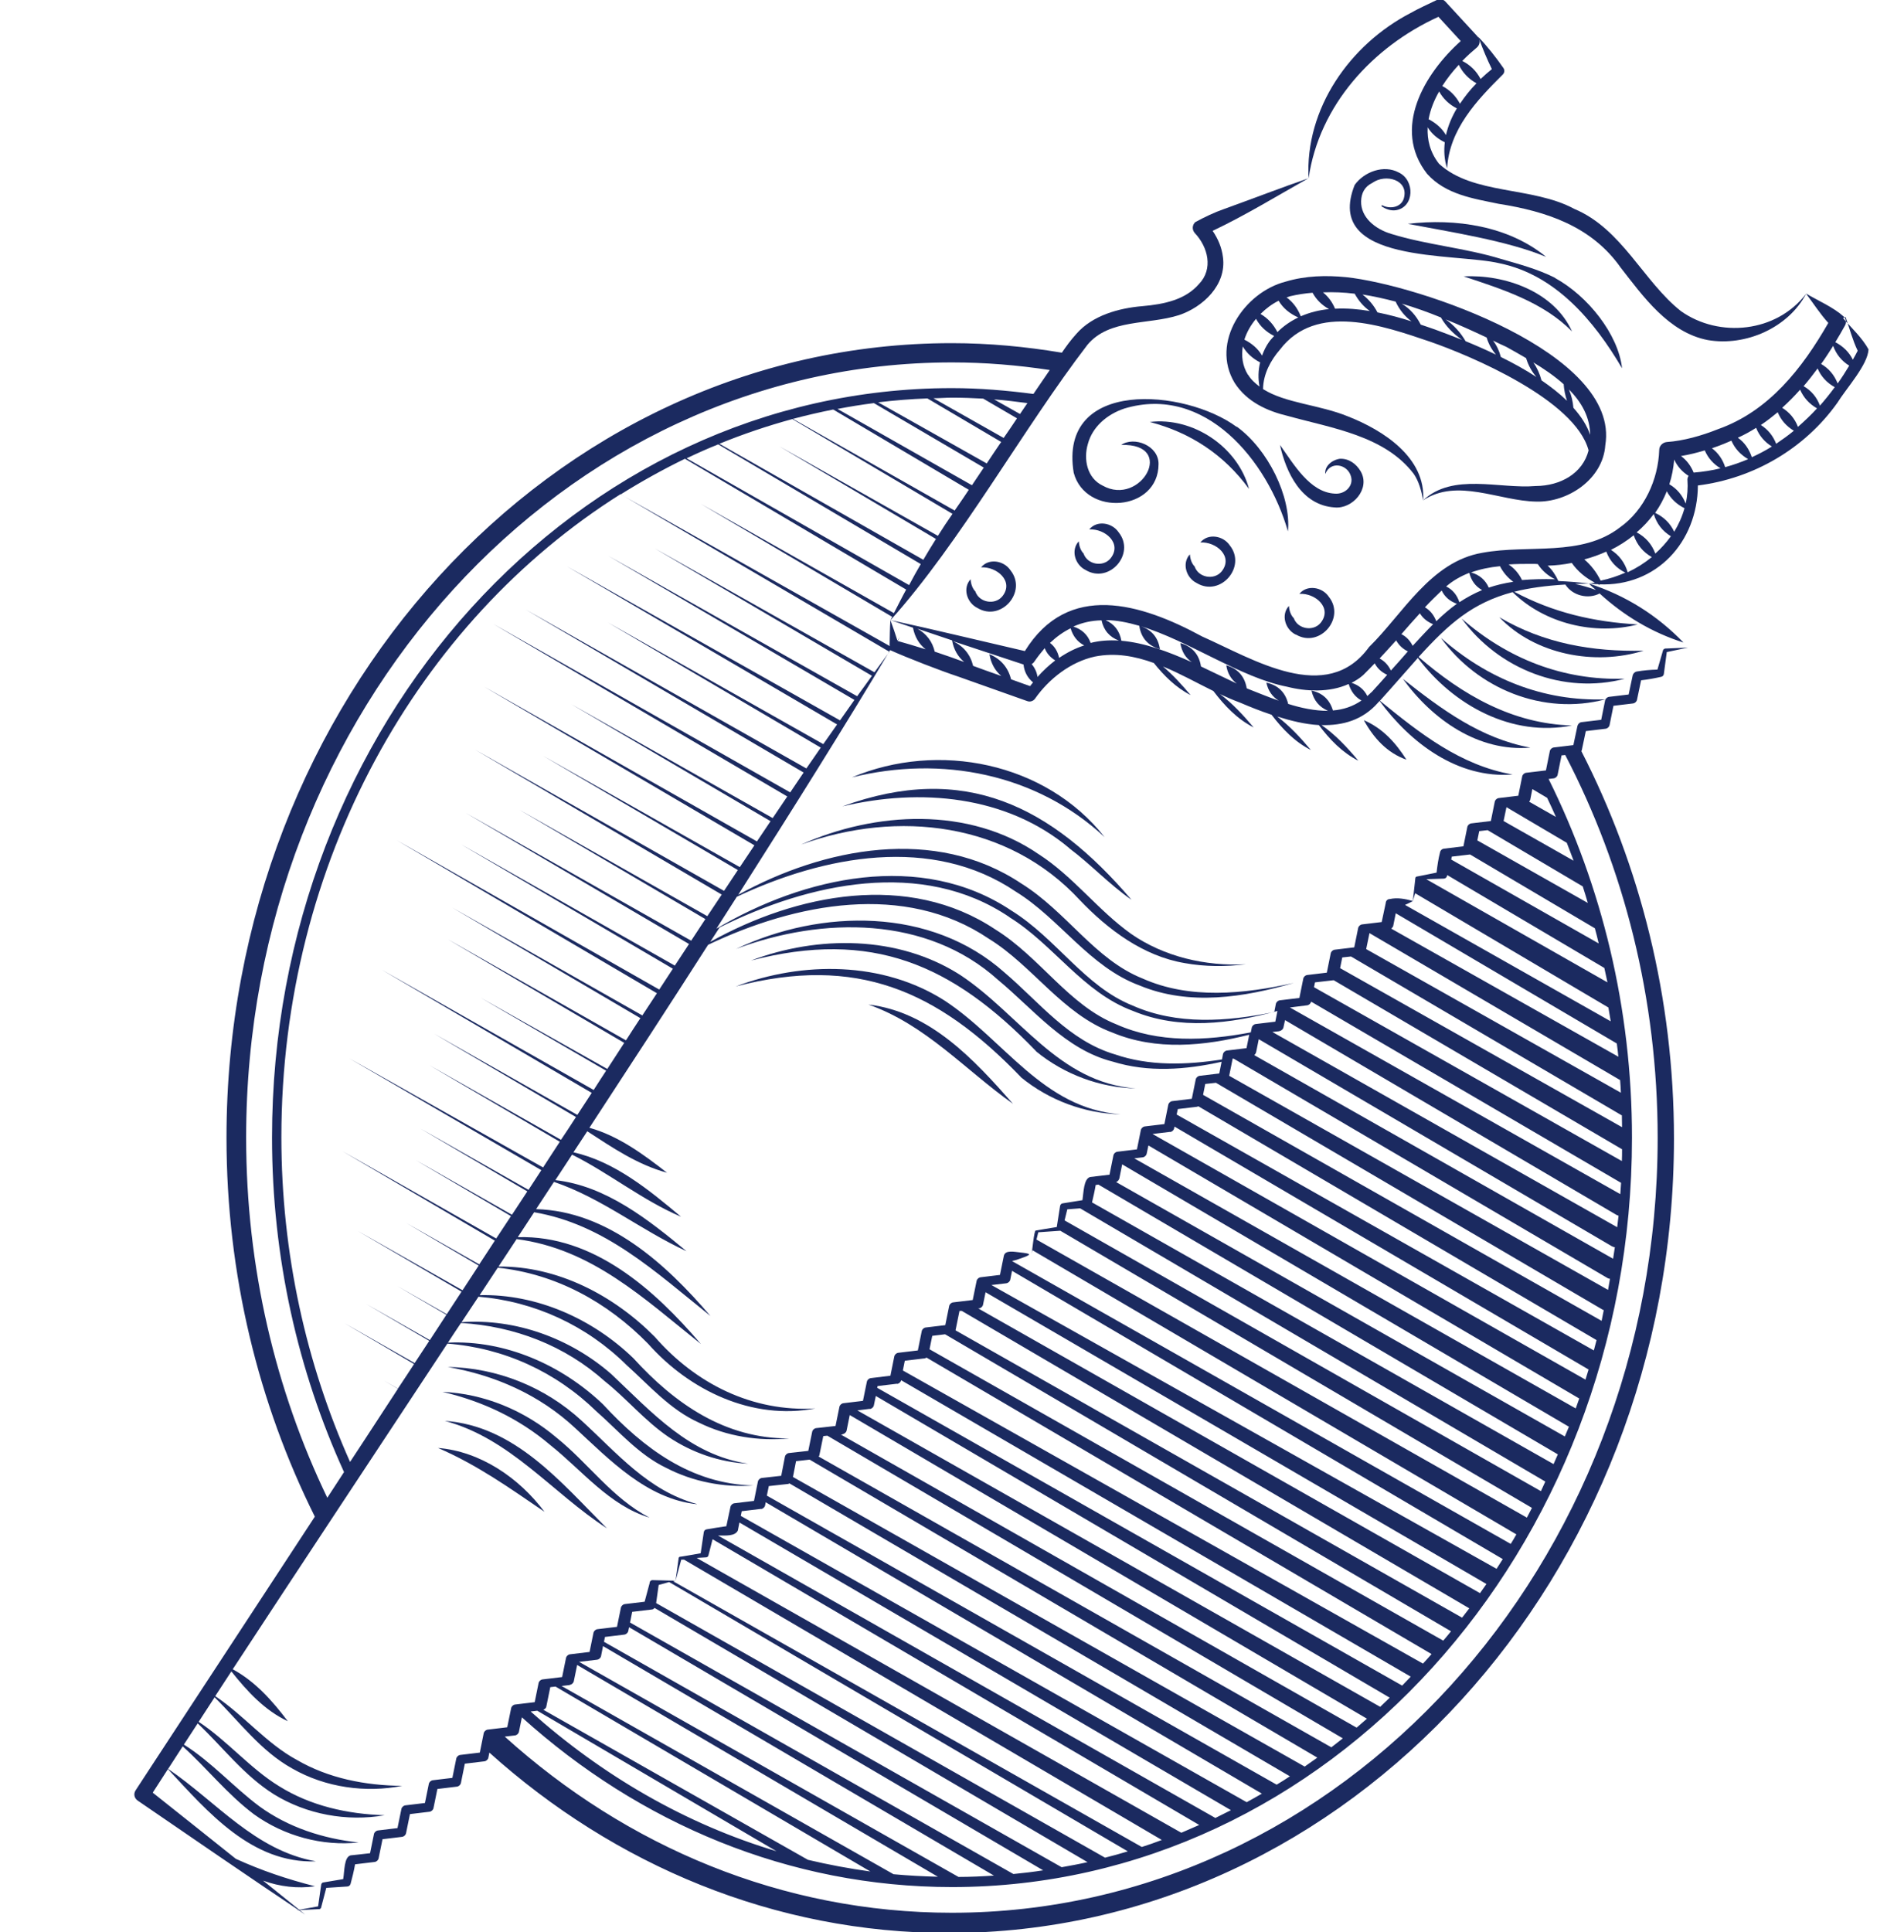 <?xml version="1.0" encoding="UTF-8"?>
<svg xmlns="http://www.w3.org/2000/svg" id="a" width="97.85" height="99.26" viewBox="0 0 97.85 99.26">
  <path d="M73.92,.86l1.15,1.25c-1.88,1.68-3.54,4.5-1.73,6.82,.96,1.07,2.38,1.27,3.67,1.54,2.48,.39,4.79,1.16,6.28,3.28,1.14,1.46,2.46,3.33,4.47,3.72,1.96,.34,4.15-.64,5.06-2.38-1.52,2-4.47,2.29-6.44,.89-1.93-1.53-3.03-4.23-5.48-5.25-2.14-1.16-5.21-.71-6.95-2.32-.46-.59-.61-1.23-.58-1.87,.21,.34,.51,.59,.88,.77-.05,.44-.03,.89,.12,1.34,.11-2,1.52-3.49,2.86-4.82,.09-.09,.11-.23,.03-.34-.39-.56-.82-1.1-1.29-1.6,.01,.04,.03,.07,.04,.11-.02-.05-.04-.09-.08-.13-.01,0-1.64-1.79-1.65-1.79-.11-.12-.29-.16-.44-.08-.45,.22-.91,.42-1.35,.67-3.12,1.62-5.43,4.91-5.24,8.5,.54-3.77,3.31-6.77,6.66-8.3Zm-.5,5.26c.09-.49,.28-.97,.54-1.42,.21,.38,.52,.67,.91,.87-.26,.43-.45,.89-.56,1.37-.21-.36-.52-.62-.9-.82Zm1.61-.79c-.21-.39-.51-.7-.91-.91,.25-.39,.54-.76,.85-1.09,.2,.41,.51,.73,.91,.95-.32,.32-.6,.68-.85,1.05Zm.99-3.32c.19,.53,.41,1.05,.65,1.54-.2,.16-.39,.33-.58,.51-.21-.41-.53-.72-.94-.93,.25-.26,.51-.49,.76-.7,.12-.11,.16-.28,.11-.42Z" style="fill:#1b2a60;"></path>
  <path d="M78.92,24.97c-1.87,.16-4.25-.7-5.79,.74,1.76-1.17,3.91,.03,5.82,.06,1.61,.05,3.43-1.14,3.55-2.9,.78-4.74-9.62-8.24-13.32-8.63-1.02-.1-2.08-.08-3.11,.23-2.11,.54-3.88,3.11-2.62,5.2,.64,1,1.72,1.46,2.73,1.7,2.27,.63,4.97,1.01,6.47,2.97,.27,.39,.4,.88,.49,1.37,.14-2.21-2.07-3.61-3.85-4.31-1.48-.61-3.23-.68-4.38-1.41,.01-.78,.4-1.49,.87-2.03,1.86-2.44,5.29-1.23,7.73-.4,2.02,.7,7.44,2.97,8.13,5.58-.3,1.18-1.44,1.82-2.71,1.83Zm2.81-2.6c-.16-.5-.47-.97-.87-1.42-.03-.33-.1-.64-.23-.94,.65,.65,1.09,1.43,1.09,2.36Zm-1.2-1.78c-.38-.37-.83-.72-1.31-1.05-.09-.34-.23-.65-.42-.92,.55,.33,1.09,.7,1.56,1.12,.02,.29,.08,.58,.17,.85Zm-2.1-2.19c.11,.36,.28,.68,.53,.97-.58-.38-1.2-.72-1.83-1.03-.08-.31-.21-.59-.4-.84,.23,.11,.45,.22,.68,.32,.32,.18,.67,.37,1.02,.58Zm-1.55-.18c-.54-.26-1.07-.49-1.56-.69-.26-.45-.6-.82-1.02-1.12,.72,.29,1.42,.61,2.1,.93,.1,.33,.26,.62,.48,.88Zm-5.15-2.71c.19,.4,.46,.74,.81,1-.56-.18-1.15-.34-1.75-.46-.19-.37-.45-.67-.77-.92,.57,.09,1.15,.22,1.72,.37Zm-4.27-.46c.2,.36,.48,.63,.84,.83-.51,.05-.99,.17-1.45,.37-.16-.4-.4-.73-.73-.97,.06-.02,.12-.04,.18-.06,.38-.09,.77-.15,1.16-.18Zm-3.33,4.2c-.28-.46-.34-.96-.26-1.45,.21,.36,.51,.62,.89,.82-.1,.41-.11,.84-.03,1.24-.23-.17-.44-.36-.59-.61Zm.73-.98c-.21-.36-.53-.63-.91-.82,.12-.38,.33-.75,.6-1.07,.21,.39,.53,.68,.93,.88-.08,.09-.17,.18-.25,.29-.16,.22-.28,.47-.37,.72Zm.79-1.2c-.2-.4-.49-.72-.87-.94,.28-.28,.59-.51,.93-.68,.23,.39,.58,.67,1.01,.86-.39,.19-.75,.43-1.08,.76Zm2.96-1.21c-.14-.34-.35-.62-.62-.84,.54-.02,1.08,0,1.63,.07,.2,.36,.45,.66,.78,.89-.6-.1-1.2-.15-1.78-.12Zm4.4,.81c-.23-.45-.55-.81-.97-1.07,.68,.2,1.35,.44,2.01,.71,.27,.47,.65,.85,1.09,1.15-.53-.21-1.01-.39-1.39-.53-.24-.08-.48-.17-.73-.25Z" style="fill:#1b2a60;"></path>
  <path d="M94.85,16.29c.2,.58,.36,1.19,.62,1.73-.08,.15-.16,.31-.25,.46-.19-.39-.5-.69-.9-.9,.17-.28,.34-.57,.5-.86,.08-.14,.06-.33-.06-.45-.56-.5-1.29-.8-1.95-1.19,.38,.5,.73,1.05,1.15,1.51-1.34,2.34-3.06,4.54-5.67,5.46-.85,.34-1.78,.6-2.63,.66-.21,.02-.39,.19-.39,.41-.05,1.51-.76,3.08-2.01,3.97-1.99,1.54-4.71,.87-7.08,1.31-2.66,.45-4.09,3.15-5.82,4.84-2.18,3.01-5.94,.63-8.58-.54-3.15-1.71-6.89-2.84-9.11,.75-2.3-.53-4.6-1.09-6.9-1.59,.38,.13,.77,.26,1.15,.39,.09,.47,.31,.84,.65,1.11-.53-.17-1.05-.32-1.44-.43,.04-.07,.08-.14,.12-.2-.04,.06-.09,.12-.13,.18-.11-.35-.23-.7-.36-1.05-.03,.43-.03,.86-.04,1.29,0,.02,.01,.04,.02,.05l-13.84-7.8c1.07-.67,2.17-1.28,3.3-1.83l11.37,6.72c-.22,.4-.42,.81-.63,1.21l-9.92-5.61,9.83,5.8c-.03,.06-.06,.12-.09,.18,3.61-4.02,6.84-9.88,10.13-14.16,1.13-1.34,3.1-1.01,4.7-1.52,1.23-.41,2.45-1.55,2.26-2.97-.06-.51-.26-.96-.53-1.36,1.67-.79,3.32-1.8,4.92-2.7-1.39,.48-2.92,1.07-4.31,1.57-.52,.18-1.02,.42-1.5,.68-.16,.14-.18,.39-.03,.56,.68,.72,.97,1.85,.21,2.63-.69,.79-1.75,1.03-2.91,1.13-1.19,.1-2.56,.47-3.39,1.43-.29,.32-.52,.64-.74,.96-1.85-.31-3.73-.49-5.66-.49-20.55,0-37.27,18.31-37.27,40.82,0,7.05,1.65,13.67,4.54,19.47-4.69,7.16-9.22,14.07-9.21,14.06-.12,.18-.07,.41,.11,.53,2.86,1.96,5.71,3.92,8.6,5.85-.72-.58-1.44-1.16-2.16-1.74,.86,.31,1.78,.42,2.67,.29-1.45-.37-2.75-.81-4.07-1.41-1.42-1.13-2.84-2.27-4.27-3.4,.25-.39,.52-.81,.78-1.21,2.06,2.21,4.31,4.86,7.61,4.74-3.14-.56-5.1-3.05-7.6-4.75,.25-.39,.5-.77,.75-1.16,1.26,1.14,2.28,2.45,3.66,3.49,1.55,1.12,3.52,1.65,5.38,1.45-1.83-.2-3.6-.77-5.09-1.85-1.32-.98-2.47-2.29-3.89-3.18,.23-.36,.47-.72,.71-1.09,1.3,1.23,2.37,2.67,3.91,3.64,1.68,1.04,3.76,1.42,5.7,1.08-1.92-.06-3.81-.48-5.44-1.5-1.48-.91-2.65-2.33-4.12-3.3,.27-.42,.55-.84,.82-1.26,1.29,1.27,2.37,2.76,3.99,3.66,1.71,.98,3.78,1.26,5.65,.89-1.92-.02-3.79-.39-5.41-1.33-1.56-.84-2.72-2.29-4.2-3.28,.28-.43,.55-.84,.83-1.27,.82,1.03,1.71,2,2.9,2.56-.79-1.05-1.67-2.04-2.83-2.67,3.42-5.22,7.19-10.91,11.03-16.73,2.9,.22,5.58,1.45,7.66,3.48,1.12,.98,2.16,2.22,3.58,2.9,1.39,.72,2.97,1.02,4.49,.91-3.2-.08-5.64-1.91-7.74-4.18-2.12-2.02-5.02-3.3-7.96-3.16,.22-.34,.44-.67,.67-1.01,2.74,.16,5.35,1.16,7.4,3,1.11,.88,2.03,2.01,3.26,2.85,1.22,.82,2.65,1.31,4.1,1.38-3.01-.45-4.93-2.62-7.04-4.61-2.1-1.83-4.91-2.86-7.69-2.66,.29-.44,.58-.87,.87-1.31,2.88,.24,5.56,1.48,7.62,3.52,1.14,1.02,2.22,2.28,3.71,2.95,1.44,.71,3.08,.96,4.64,.81-3.28,.02-5.87-1.77-8.01-4.12-2.1-2.03-4.97-3.31-7.9-3.24,.31-.47,.62-.94,.93-1.41,2.98,.31,5.64,1.77,7.73,3.91,2.13,2.4,5.35,3.94,8.59,3.32-3.24,.19-6.16-1.28-8.25-3.68-2.11-2.13-4.99-3.64-8.03-3.61,.31-.47,.62-.94,.93-1.41,3.86,.5,6.54,3.05,9.47,5.39-2.4-2.81-5.52-5.6-9.41-5.49,.28-.43,.56-.85,.84-1.28,3.64,.62,6.24,3.07,9.06,5.33-2.3-2.7-5.28-5.39-8.96-5.49,.31-.47,.61-.93,.92-1.4,2.47,.84,4.46,2.48,6.81,3.56-1.96-1.62-4.14-3.36-6.74-3.65,.29-.44,.58-.88,.86-1.31,1.92,.96,3.64,2.36,5.6,3.19-1.64-1.37-3.4-2.83-5.53-3.31,.24-.36,.47-.72,.71-1.08,1.31,.85,2.59,1.72,4.1,2.13-1.22-.95-2.49-1.89-3.99-2.31,2.08-3.18,4.13-6.32,6.1-9.4,4.49-2.14,10.1-3.24,14.43-.31,2.26,1.39,3.78,3.87,6.35,4.82,2.26,.94,4.72,.69,7.03,.11l-.14,.69-1,.12c-.1,.01-.19,.09-.21,.19l-.05,.27c-1.86,.29-3.75,.34-5.5-.26-2.38-.71-3.86-2.66-5.68-4.21-3.77-3.36-9.42-3.28-13.79-1.21,4.43-1.66,9.8-1.71,13.47,1.6,1.83,1.52,3.46,3.58,5.88,4.19,1.84,.57,3.75,.42,5.6,.01l-.12,.6-1,.12c-.1,.01-.19,.09-.21,.19l-.2,.99-1,.12c-.1,.01-.19,.09-.21,.19l-.2,.99-1,.12c-.1,.01-.19,.09-.21,.19l-.2,.99-1,.12c-.1,.01-.19,.09-.21,.19l-.2,.99c-.32,.04-1,.12-1,.12-.33,.1-.33,.79-.39,1.19l-1,.16c-.07,0-.14,.06-.15,.14l-.17,1.08c-.27,.04-1.08,.18-1.08,.18-.09-.03-.19,1.17-.22,1.22l.05-.21,24.87,14.6c-.09,.16-.19,.33-.29,.49l-25.61-14.52v-.02c.14-.03,.28-.07,.4-.12,.64-.22,.59-.25-.04-.32-.24-.02-.73-.14-.8,.18l-.2,.98-.99,.12c-.1,.01-.19,.09-.21,.19l-.2,.98-1,.12c-.1,.01-.19,.09-.21,.19l-.2,.98-1,.12c-.1,.01-.19,.09-.21,.19l-.2,.99-1,.12c-.1,.01-.19,.09-.21,.19l-.2,.99-1,.12c-.1,.01-.19,.09-.21,.19l-.2,.98-1,.12c-.1,.01-.19,.09-.21,.19l-.2,.98-.99,.11c-.1,.01-.19,.09-.21,.19l-.2,.98-.99,.11c-.1,.01-.19,.09-.21,.19l-.19,.98-.99,.11c-.1,.01-.19,.09-.21,.19l-.2,.99-1,.12c-.1,.01-.19,.09-.21,.19l-.21,.99c-.34,.05-.67,.1-1.01,.16-.08,.01-.14,.07-.15,.15l-.16,1.08c-.28,.05-1.07,.19-1.07,.18-.03,0-.05,.03-.06,.06l-.16,1.17,.29-1.08h.15s24.55,14.4,24.55,14.4c-.34,.13-.68,.25-1.03,.36l-24.08-13.65,.12-.03-1.19-.03c-.06,0-.12,.04-.14,.11v.03s-.26,.97-.26,.97l-1.01,.12c-.1,.01-.19,.09-.21,.19l-.2,.98-1,.12c-.1,.01-.19,.09-.21,.19l-.2,.98-1,.12c-.1,.01-.19,.09-.21,.19l-.2,.98-1,.12c-.1,.01-.19,.09-.21,.19l-.2,.98-1,.12c-.1,.01-.19,.09-.21,.19l-.2,.98-1,.12c-.1,.01-.19,.09-.21,.19l-.2,.99-1,.12c-.1,.01-.19,.09-.21,.19l-.2,.99-1,.12c-.1,.01-.19,.09-.21,.19l-.2,.98-1,.12c-.1,.01-.19,.09-.21,.19l-.2,.98-1,.12c-.1,.01-.19,.09-.21,.19l-.2,.98c-.32,.04-1,.11-1,.11-.34,.09-.31,.81-.38,1.22l-1.01,.17c-.06,0-.11,.05-.12,.11l-.16,1.12-1.1,.2,1.18-.06s.06-.03,.07-.06l.27-1.03,1.08-.07c.08,0,.15-.06,.17-.14,.09-.33,.17-.66,.23-1l1-.12c.1-.01,.19-.09,.21-.19l.2-.98,1-.12c.1-.01,.19-.09,.21-.19l.2-.98,1-.12c.1-.01,.19-.09,.21-.19l.2-.98,1-.12c.1-.01,.19-.09,.21-.19l.2-.99,1-.12c.1-.01,.19-.09,.21-.19l.05-.26c6.43,5.78,14.65,9.27,23.61,9.27,20.55,0,37.27-18.31,37.27-40.82,0-7.23-1.74-14.01-4.76-19.9,0-.02,.02-.03,.02-.04l.21-.99,1.01-.12c.1-.01,.19-.09,.21-.19l.2-.99,1-.12c.1-.01,.19-.09,.21-.19l.21-1c.35-.04,.69-.1,1.04-.18,.07-.02,.12-.07,.13-.15l.15-1.12,1.09-.23-1.19,.05s-.08,.04-.09,.08l-.29,1c-.36,.01-.72,.04-1.07,.1-.09,.02-.17,.09-.2,.19l-.21,.99-1,.12c-.1,.01-.19,.09-.21,.19l-.2,.99-1.01,.12c-.1,.01-.18,.09-.21,.19l-.21,.99-1,.12c-.1,.01-.19,.09-.21,.19l-.2,.99-1.01,.12c-.1,.01-.19,.09-.21,.19l-.2,.99-1,.12c-.1,.01-.19,.09-.21,.19l-.2,.99-1,.12c-.1,.01-.19,.09-.21,.19l-.2,.99-1,.12c-.1,.01-.18,.08-.2,.18-.09,.34-.14,.7-.18,1.05-.23,.05-1,.2-1,.2-.05,0-.08,.03-.09,.08l-.13,1.18,.12-.4,9.93,5.87c.04,.24,.08,.47,.12,.71l-10.57-5.98c.14-.06,.27-.13,.41-.2-.4-.11-.8-.19-1.2-.1-.1,0-.18,.07-.2,.17v.02s-.21,.99-.21,.99l-1,.12c-.1,.01-.19,.09-.21,.19l-.2,.99-1,.12c-.1,.01-.19,.09-.21,.19l-.2,.99-1,.12c-.1,.01-.19,.09-.21,.19l-.2,.99-1,.12c-.1,.01-.19,.09-.21,.19l-.08,.41c-2.44,.5-5.01,.68-7.28-.33-2.46-.98-3.9-3.43-6.23-4.88-4.64-3.1-10.68-1.73-15.16,.93,.35-.55,.7-1.09,1.05-1.64,4.48-2.11,10.03-3.18,14.34-.26,2.26,1.39,3.78,3.87,6.36,4.82,2.55,1.06,5.36,.61,7.92-.13-2.58,.57-5.35,.85-7.77-.23-2.46-.98-3.9-3.43-6.23-4.88-4.43-2.96-10.14-1.85-14.55,.58,2.84-4.46,5.5-8.7,7.81-12.57,.86,.39,2.62,1.07,3.5,1.36l3.55,1.26c.14,.05,.3,0,.39-.12,.72-1.03,1.84-1.9,3.08-2.17,1.06-.21,2.06-.02,3.03,.33,.53,.66,1.13,1.26,1.89,1.65-.43-.51-.9-1.03-1.42-1.47,.88,.36,1.73,.84,2.59,1.26,.57,.75,1.22,1.44,2.07,1.87-.52-.61-1.08-1.23-1.73-1.71,.34,.16,.69,.31,1.04,.44,.49,.21,1.04,.43,1.61,.62,.56,.73,1.19,1.39,2.02,1.81-.52-.62-1.08-1.23-1.73-1.72,.7,.22,1.43,.4,2.14,.44,.56,.74,1.2,1.41,2.03,1.83-.56-.67-1.17-1.33-1.89-1.83,1.08,.03,2.11-.25,2.9-1.15,.03-.03,.05-.06,.08-.09,1.6,2.17,4.02,4,6.84,3.78-2.69-.47-4.77-2.12-6.82-3.79,.74-.82,1.37-1.55,1.95-2.2,1.83,2.44,4.84,4.08,7.92,3.47-3.05-.08-5.63-1.57-7.88-3.52,1.55-1.71,2.77-2.78,4.83-3.33,1.64,1.62,4.22,2.23,6.43,1.66-2.27-.13-4.35-.61-6.35-1.68,.75-.19,1.61-.31,2.63-.37,.36,.57,1.17,.77,1.76,.46,1.25,1.14,2.68,2,4.31,2.52-1.36-1.41-2.99-2.43-4.86-3.03,.11,.12,.24,.22,.36,.33-.38-.14-.71-.23-1.07-.31,.24,0,.47-.02,.72-.02-.57-.07-1.09-.11-1.58-.13-.14-.31-.32-.58-.55-.79,.42-.01,.83-.06,1.24-.14,.3,.43,.7,.76,1.18,1.01-.09,.02-.19,.04-.28,.05,.15,.02,.29,.03,.44,.03,.03,.01,.06,.03,.09,.05,0-.02-.02-.03-.02-.04,2.93,.12,5.05-2.16,5.07-5.08,2.87-.36,5.5-1.9,7.17-4.25,.45-.73,1.56-1.94,1.6-2.74-.33-.6-.86-1.08-1.31-1.61Zm.19,2.49c-.19,.31-.38,.62-.6,.92-.17-.43-.45-.77-.85-1,.22-.3,.42-.62,.62-.93,.16,.44,.44,.78,.83,1.02Zm-.74,1.1c-.24,.33-.5,.65-.77,.96-.16-.43-.44-.77-.84-1,.25-.29,.49-.6,.72-.91,.18,.42,.48,.74,.88,.96Zm-3.8,1.95c.3-.2,.58-.42,.86-.65,.17,.41,.45,.72,.83,.95-.29,.24-.6,.46-.91,.67-.16-.41-.42-.73-.78-.96Zm.56,1.11c-.33,.21-.68,.39-1.03,.55-.14-.41-.37-.76-.72-1,.33-.15,.64-.32,.94-.51,.16,.41,.44,.73,.81,.96Zm-2.46-.14c.13-.05,.25-.11,.38-.16,.18,.41,.47,.72,.86,.95-.38,.16-.77,.3-1.18,.41-.13-.4-.36-.73-.68-.97,.21-.07,.42-.15,.62-.23Zm-1.97,3.07c-.17-.43-.45-.76-.84-.99,.13-.4,.21-.82,.25-1.27,.16,.35,.41,.63,.74,.84-.04,.06-.06,.12-.06,.19,.03,.43,0,.84-.09,1.23Zm.42-1.59s0,0-.01,0c-.14-.34-.35-.63-.65-.85,.42-.07,.82-.17,1.22-.29,.17,.39,.44,.7,.81,.92-.44,.11-.9,.18-1.37,.22Zm-1.39,.96c.2,.38,.51,.67,.91,.87-.12,.43-.3,.83-.53,1.21-.2-.43-.53-.76-.98-.97,.24-.34,.44-.71,.6-1.11Zm-1.7,2.26c.17,.49,.48,.87,.93,1.12-.38,.31-.79,.57-1.24,.78-.15-.5-.44-.88-.86-1.15,.42-.21,.81-.46,1.17-.75Zm-6.88,1.58c.17,.33,.4,.6,.69,.81-.46,.07-.88,.17-1.26,.3-.17-.39-.48-.66-.91-.78,.47-.17,.97-.27,1.48-.32Zm-.92,1.24c-.41,.17-.79,.38-1.16,.62-.12-.37-.35-.65-.68-.81,.36-.31,.76-.53,1.19-.7,.1,.4,.32,.7,.65,.88Zm-3.81,3.15c-.27,.31-.56,.64-.87,.98-.13-.27-.32-.48-.58-.62,.29-.31,.57-.62,.85-.93,.14,.25,.34,.44,.61,.57Zm-17.33-1.19c.12,.4,.35,.7,.7,.88-.44,.14-.86,.35-1.29,.64-.07-.32-.22-.58-.47-.77,.34-.32,.69-.57,1.06-.75Zm-4.17,1.34c.08,.47,.29,.84,.61,1.11-.55-.19-1.1-.39-1.45-.52-.14-.58-.49-1.01-1.04-1.27,1.21,.4,2.42,.8,3.63,1.2,.04,.37,.2,.68,.49,.92-.05,.06-.1,.12-.15,.19-.22-.08-.58-.2-.98-.35-.15-.6-.52-1.04-1.11-1.29Zm-5.15-.12c-.25,.34-.5,.68-.76,1.04l-11.3-6.37,11.17,6.55c-.25,.35-.5,.7-.76,1.05l-12.8-7.22,12.66,7.41c-.24,.34-.49,.7-.74,1.05l-14.03-7.91,13.88,8.12c-.23,.33-.47,.67-.71,1.01l-11.07-6.25,10.94,6.43c-.24,.35-.49,.71-.74,1.07l-14.42-8.16,14.28,8.37c-.23,.34-.46,.68-.69,1.02l-15.27-8.66,15.12,8.87c-.25,.37-.5,.74-.75,1.11l-10.35-5.85,10.24,6.01c-.23,.35-.47,.69-.7,1.04l-14.02-7.95,13.89,8.15c-.25,.37-.5,.75-.75,1.12l-10.1-5.71,10,5.86c-.24,.36-.47,.71-.71,1.07l-12.79-7.25,12.67,7.44c-.25,.37-.49,.74-.74,1.11l-9.65-5.46,9.55,5.61c-.24,.37-.49,.74-.73,1.11l-11.58-6.56,11.47,6.73c-.24,.37-.49,.74-.73,1.11l-10.97-6.22,10.87,6.38c-.23,.36-.47,.71-.7,1.07l-13.49-7.67,13.37,7.86c-.25,.38-.5,.76-.75,1.14l-9.77-5.54,9.67,5.68c-.25,.38-.5,.76-.74,1.14l-9.17-5.2,9.08,5.33c-.29,.45-.58,.9-.87,1.34l-6.51-3.66,6.45,3.75c-.22,.33-.43,.66-.64,.99l-10.9-6.18,10.8,6.33c-.25,.38-.5,.76-.74,1.13l-7.36-4.17,7.29,4.28c-.26,.4-.51,.79-.77,1.17l-6.76-3.83,6.7,3.93c-.29,.45-.58,.88-.86,1.32l-9.97-5.61,9.88,5.75c-.22,.34-.44,.68-.66,1.01l-5.56-3.15,5.5,3.23c-.22,.34-.45,.69-.67,1.02,0,0-.05,.07-.12,.18l-4.95-2.81,4.9,2.88c-.15,.23-.41,.62-.76,1.15l-7.91-4.49,7.84,4.6c-.23,.36-.5,.76-.8,1.22l-3.74-2.12,3.71,2.18c-.25,.39-.54,.82-.83,1.27l-5.39-3.05,5.34,3.12c-.24,.37-.49,.75-.76,1.16l-2.53-1.44,2.51,1.47c-.27,.42-.56,.85-.85,1.3l-3.26-1.85,3.23,1.89c-.24,.37-.49,.75-.75,1.14l-3.59-2.04,3.56,2.09c-.27,.41-.54,.83-.83,1.26l-.72-.41,.72,.42c-.27,.42-.55,.84-.83,1.27l-.12-.07,.12,.07c-.53,.82-1.08,1.65-1.63,2.49-2.25-5.04-3.53-10.7-3.53-16.69,0-14.13,7.03-26.48,17.43-33.03l13.79,8.08Zm-10.42-9.95c.54-.26,1.08-.5,1.63-.72l10.41,6.15c-.21,.36-.41,.72-.6,1.08l-11.43-6.51Zm16.98-2.05c-.22,.33-.45,.67-.68,1l-3.61-2.04c.32,0,.63-.03,.95-.03,.54,0,1.08,.02,1.61,.05l1.73,1.01Zm-1.17-.98c.58,.04,1.14,.12,1.71,.19-.12,.18-.25,.37-.38,.56l-1.33-.75Zm.36,2.19c-.26,.38-.51,.75-.74,1.1l-5.58-3.14c.83-.1,1.68-.17,2.53-.2l3.8,2.24Zm-.89,1.31c-.22,.33-.43,.64-.61,.91l-6.91-3.92c.62-.12,1.24-.22,1.87-.3l5.66,3.32Zm-.77,1.14c-.19,.29-.35,.52-.46,.68-.09,.13-.18,.26-.27,.39l-8.31-4.71c.68-.18,1.37-.34,2.07-.48l6.96,4.12Zm-.84,1.24c-.26,.37-.51,.75-.75,1.13l-8.15-4.6,8.05,4.76c-.22,.35-.44,.71-.65,1.07l-10.48-5.96c1.22-.5,2.47-.92,3.75-1.27l8.23,4.87ZM12.65,58.44c0-21.96,16.27-39.82,36.27-39.82,1.71,0,3.38,.14,5.03,.39-.22,.31-.5,.74-.84,1.23-1.38-.18-2.77-.3-4.19-.3-19.27,0-34.94,17.27-34.94,38.5,0,6.18,1.34,12.01,3.7,17.19-.29,.44-.57,.88-.86,1.32-2.66-5.53-4.17-11.82-4.17-18.5Zm53.1-5.47c.1-.01,.19-.09,.21-.19l.08-.37,17.04,10.01s.07,.03,.1,.04c-.02,.2-.05,.39-.07,.59l-17.72-10.03,.36-.04Zm-1.2,1.11l.14-.69,18.15,10.64c.05,.03,.1,.04,.15,.05-.03,.2-.06,.39-.09,.59l-18.44-10.46s.08-.08,.09-.14Zm-1.19,.31h.04s19.21,11.27,19.21,11.27c.04,.03,.09,.03,.13,.04-.03,.19-.07,.38-.1,.57l-19.47-11,.18-.89s0,0,.01,0Zm-1.77,2.45l20.46,12.01c-.05,.18-.09,.35-.14,.53l-21.44-12.12,.06-.28,1-.12s.03-.02,.05-.02Zm.24-.6l.11-.55,.55-.06,19.88,11.66s.03,.01,.05,.02c-.04,.18-.07,.37-.11,.55l-20.48-11.61Zm-1.7,1.92c.1-.01,.19-.09,.21-.19l.02-.09,21.28,12.48c-.05,.17-.11,.35-.16,.52l-22.25-12.62,.91-.11Zm-1.41,1.3c.1-.01,.19-.09,.21-.19l.09-.42,22.14,13c-.06,.17-.12,.34-.18,.51l-22.69-12.85,.43-.05Zm-1.2,1.11l.15-.75,22.96,13.48c-.07,.17-.14,.33-.21,.5l-23.06-13.07c.07-.03,.13-.08,.15-.16Zm21.9,15.54c-.08,.17-.15,.33-.23,.5l-24.48-13.91,.14-.57,.66-.05,23.91,14.04Zm-23.3-14.33c.07-.3,.14-.6,.19-.9l.14-.02,23.61,13.86c-.07,.17-.15,.33-.22,.5l-23.71-13.44Zm-2.85,1.89l.09-.36,1.13-.08s0,0,0,0l24.24,14.24c-.09,.17-.17,.33-.26,.5l-25.21-14.29Zm-1.56,2.26c.1-.01,.19-.09,.21-.19l.09-.45,25.22,14.81c-.11,.17-.21,.33-.32,.5l-25.96-14.58,.77-.09Zm-1.4,1.29c.1-.01,.19-.09,.21-.19l.13-.64,25.74,14.99c-.11,.16-.22,.31-.33,.47l-25.79-14.63h.05Zm-2.81,2.58s.08-.03,.12-.05l25.95,15.23c-.15,.17-.29,.33-.44,.49l-26.73-15.06,.1-.5,1-.12Zm.27-.48l.14-.69,.66-.08,26,15.26c-.13,.16-.26,.32-.4,.48l-26.4-14.97Zm1.34-.99s0,0,0,0l.2-.98h.12s26.08,15.28,26.08,15.28c-.12,.16-.25,.32-.37,.48l-26.03-14.76Zm-3.01,2.77c.1-.01,.19-.09,.21-.19h0s26.19,15.23,26.19,15.23c-.15,.15-.29,.31-.44,.46l-26.98-15.3,.02-.09,1-.12Zm-1.4,1.29c.1-.01,.19-.09,.21-.19l.1-.48,26.41,15.5c-.17,.16-.33,.32-.49,.47l-26.87-15.23,.65-.08Zm-1.4,1.29c.1-.01,.19-.09,.21-.19l.16-.79,26.58,15.6c-.18,.15-.35,.31-.53,.46l-26.51-15.06h.09Zm-1.19,1.08l.2-.98,.21-.02,26.49,15.55c-.2,.15-.39,.31-.59,.46l-26.35-14.94s.04-.04,.04-.07Zm-1.6,1.48s.04-.02,.06-.03l25.72,15.05c-.22,.15-.45,.29-.68,.43l-26.2-14.85,.1-.49,.99-.11Zm.24-.35l.16-.82,.7-.08,26.09,15.31c-.22,.15-.43,.31-.65,.46l-26.3-14.88Zm-1.64,1.64c.1-.01,.19-.09,.21-.19l.03-.16,25.5,14.97c-.26,.15-.52,.3-.78,.44l-26-14.71,.05-.24,1-.12Zm-1.19,1.1l.08-.41,25.26,14.78c-.27,.13-.53,.27-.8,.4l-25.56-14.51c.4,0,.88,.04,1.02-.26Zm-2.12,1.41l.49-.03c.06,0,.11-.05,.12-.11l.21-.82,25.01,14.68c-.31,.13-.61,.27-.92,.4l-24.91-14.12Zm22.15,15.08c-.39,.12-.77,.22-1.16,.32l-23.07-13.08,.13-.93,.54-.15,23.56,13.83Zm-24.45-12.43c.06,0,.1-.04,.14-.08l22.25,13.06c-.44,.1-.88,.18-1.33,.26l-22.18-12.57,.11-.55c.33-.04,1.01-.12,1.01-.12Zm-1.42,1.29c.1-.01,.19-.09,.21-.19l.04-.19,21.28,12.49c-.51,.08-1.01,.14-1.53,.19l-21.04-11.93,.05-.25,1-.12Zm-1.4,1.29c.1-.01,.19-.09,.21-.19l.1-.51,20.09,11.79c-.6,.04-1.21,.07-1.82,.07l-19.5-11.05,.92-.11Zm-1.4,1.29c.1-.01,.19-.09,.21-.19l.17-.83,18.54,10.88c-.77-.02-1.53-.06-2.28-.13l-17.06-9.67,.43-.05Zm-1.2,1.1l.2-.98,.27-.03,16.18,9.5c-1.09-.15-2.16-.35-3.21-.6l-13.6-7.71c.08-.03,.14-.08,.16-.17Zm11.86,7.46c-4.7-1.4-8.99-3.9-12.67-7.19l.34-.04,12.33,7.24Zm42.02-47.44c.07,.26,.14,.52,.2,.79l-7.58-4.31c.01-.05,.02-.1,.03-.15l.94-.11,6.41,3.79Zm-6.04-4.49l.1-.49,.43-.05,4.89,2.89c.09,.28,.18,.57,.26,.85l-5.67-3.21Zm1.35-1l.15-.72,3.1,1.83c.12,.3,.23,.61,.35,.92l-3.6-2.04Zm1.32-1.01s.04-.05,.05-.08l.11-.56,.76,.45c.15,.32,.31,.65,.45,.98l-1.37-.78Zm-5.29,3.99l.9-.03c.07,0,.14-.05,.16-.12,0-.02,.01-.04,.02-.06l8.07,4.77c.05,.25,.11,.49,.16,.74l-9.31-5.3Zm6.29-5.15l.25-.03c.1-.01,.19-.09,.21-.19l.2-.99,.19-.02c3.02,5.8,4.75,12.51,4.75,19.66,0,21.96-16.27,39.82-36.27,39.82-8.72,0-16.72-3.4-22.98-9.05l.52-.06c.1-.01,.19-.09,.21-.19l.15-.74c6.03,5.44,13.72,8.72,22.11,8.72,19.27,0,34.94-17.27,34.94-38.5,0-6.67-1.56-12.94-4.28-18.42Zm-9.21,7.92l12.88,7.55c.02,.22,.03,.43,.04,.65l-13.09-7.38,.17-.82Zm12.97,9.35c0,.21,.01,.41,.01,.62l-14.49-8.17,.11-.55,.45-.05,13.91,8.16Zm.01,1.76c0,.2,0,.4-.01,.6l-15.82-8.93,.05-.25,.96-.11,14.83,8.69Zm-.27-5.44c.03,.23,.06,.45,.08,.68l-11.67-6.58s.09-.08,.1-.14l.13-.65,11.36,6.69Zm-15.92-1.96c.1-.01,.19-.09,.21-.19h0s15.93,9.31,15.93,9.31c-.01,.19-.03,.39-.04,.58l-16.98-9.59,.88-.11Zm-15.3-4.53c2.26,1.39,3.78,3.87,6.36,4.82,2.39,.99,5,.66,7.42,0l-.11,.55-1,.12c-.1,.01-.19,.09-.21,.19l-.05,.24c-2.32,.44-4.75,.55-6.9-.41-2.46-.98-3.9-3.43-6.23-4.88-4.47-2.98-10.23-1.83-14.65,.64,.16-.25,.32-.5,.48-.74,4.57-2.28,10.41-3.57,14.9-.53Zm-3.83-13.63c-.12-.53-.43-.93-.89-1.19,.59,.2,1.18,.4,1.78,.6,.08,.47,.3,.84,.62,1.11-.4-.15-.94-.34-1.51-.53Zm5.28,1.3c-.03-.25-.14-.48-.3-.67,.05-.03,.1-.07,.13-.12,.18-.26,.36-.49,.54-.7,.1,.26,.28,.47,.54,.63-.31,.24-.62,.52-.92,.86Zm2.73-1.76c-.15-.42-.45-.7-.89-.84,.47-.21,.95-.31,1.45-.32,.11,.51,.41,.86,.89,1.04-.49-.03-.98,0-1.45,.12Zm10.15,3.13c-.14-.59-.52-.96-1.12-1.09,.09,.42,.31,.73,.64,.93-.55-.19-1.07-.41-1.56-.6-.03-.01-.06-.03-.09-.04-.1-.61-.46-1.01-1.05-1.18,.06,.41,.25,.72,.54,.94-.61-.29-1.23-.59-1.84-.88-.09-.62-.46-1.03-1.06-1.2,.07,.44,.27,.76,.59,.98-1.23-.55-2.44-1-3.62-1.1-.09-.51-.37-.86-.81-1.06,.56,0,1.14,.12,1.73,.29,.09,.62,.45,1.03,1.06,1.2-.09-.61-.44-1.01-1.02-1.19,2.5,.75,5.17,2.66,7.55,3.12,.98,.25,2.19,.31,3.17-.14,.12,.38,.33,.67,.66,.85-.45,.31-.95,.47-1.47,.51-.16-.54-.52-.9-1.1-1.02,.11,.51,.41,.85,.85,1.04-.67,0-1.37-.14-2.06-.36Zm4.27-.59c-.07,.07-.13,.13-.2,.19-.16-.33-.44-.56-.81-.68,.21-.11,.41-.23,.6-.4,.2-.19,.39-.4,.59-.6,.14,.27,.36,.46,.64,.59-.26,.29-.52,.59-.81,.9Zm2.13-2.39c-.13-.26-.32-.47-.58-.6,.31-.36,.63-.72,.95-1.07,.16,.26,.39,.44,.68,.56-.34,.34-.68,.71-1.05,1.11Zm1.21-1.27c-.12-.31-.31-.55-.58-.71,.28-.3,.57-.58,.86-.86,.16,.33,.42,.55,.78,.68-.36,.26-.7,.55-1.05,.89Zm6.12-2.15c-.63-.02-1.19,0-1.71,.04-.16-.33-.39-.6-.69-.8,.4-.03,.81-.03,1.21-.03,.1,0,.19,0,.29,.01,.22,.34,.52,.6,.89,.78Zm2.33,.07c-.21-.43-.49-.79-.84-1.09,.39-.1,.77-.24,1.13-.4,.18,.48,.51,.85,.98,1.08-.41,.18-.83,.32-1.27,.41Zm2.81-1.39c-.18-.48-.5-.85-.96-1.09,.33-.28,.62-.59,.88-.94,.15,.5,.45,.88,.88,1.14-.23,.32-.5,.62-.8,.89Zm7.33-6.51c-.16-.42-.43-.74-.81-.98,.32-.29,.63-.6,.92-.93,.18,.41,.47,.73,.87,.96-.31,.34-.64,.65-.98,.95Z" style="fill:#1b2a60;"></path>
  <path d="M50.13,30.39c-.15-.15-.23-.37-.25-.63-.42,.45-.2,1.21,.36,1.48,1.21,.72,2.57-.84,1.69-1.94-.34-.51-1.13-.63-1.51-.15,.81-.05,1.71,.72,1.09,1.49-.38,.46-1.18,.32-1.38-.24Z" style="fill:#1b2a60;"></path>
  <path d="M55.69,28.44c-.15-.15-.23-.37-.25-.63-.42,.45-.2,1.21,.36,1.48,1.21,.72,2.57-.84,1.69-1.94-.34-.51-1.13-.63-1.51-.15,.81-.05,1.71,.72,1.09,1.49-.38,.46-1.18,.32-1.38-.24Z" style="fill:#1b2a60;"></path>
  <path d="M61.4,29.11c-.15-.15-.23-.37-.25-.63-.42,.45-.2,1.21,.36,1.48,1.21,.72,2.57-.84,1.69-1.94-.34-.51-1.13-.63-1.51-.15,.81-.05,1.71,.72,1.09,1.49-.38,.46-1.18,.32-1.38-.24Z" style="fill:#1b2a60;"></path>
  <path d="M66.6,32.6c1.21,.72,2.57-.84,1.69-1.94-.34-.51-1.13-.63-1.51-.15,.81-.05,1.71,.72,1.09,1.49-.38,.46-1.18,.32-1.38-.24-.15-.15-.23-.37-.25-.63-.42,.45-.2,1.21,.36,1.48Z" style="fill:#1b2a60;"></path>
  <path d="M79.91,14.27c-.9-.45-1.85-.7-2.78-.97-1.83-.56-3.81-.72-5.62-1.28-.85-.25-1.58-.86-1.56-1.68,.01-.41,.18-.75,.57-.94,.69-.5,1.91-.16,1.62,.81-.15,.45-.7,.54-1.1,.34-.04-.02-.06,.04-.03,.06,.21,.13,.46,.23,.73,.19,.96-.16,.98-1.55,.14-1.94-.76-.41-1.77-.04-2.26,.64-1.63,4.09,5.15,3.47,7.46,4.03,2.85,.59,4.85,2.95,6.28,5.39-.19-1.74-1.76-3.72-3.45-4.64Z" style="fill:#1b2a60;"></path>
  <path d="M72.35,11.5c2.12,.41,5.11,.86,7.11,1.7-1.94-1.6-4.67-1.99-7.11-1.7Z" style="fill:#1b2a60;"></path>
  <path d="M75.22,14.2c1.96,.65,4.09,1.32,5.57,2.83-.92-2.05-3.45-2.94-5.57-2.83Z" style="fill:#1b2a60;"></path>
  <path d="M63.55,21.93c-2.64-1.95-9.17-2.52-8.37,2.36,.61,2.27,4.36,1.99,4.36-.45,.01-.95-1.26-1.44-1.92-.98,2.86-.09,1.01,3.19-.95,2.09-.8-.38-1-1.35-.76-2.15,.23-.86,.97-1.51,1.87-1.81,4.14-1.25,7.36,2.66,8.41,6.31,.17-1.79-1.03-4.22-2.63-5.38Z" style="fill:#1b2a60;"></path>
  <path d="M69.93,24.22c-.22-.38-.6-.67-1.07-.65-.42,.06-.8,.39-.75,.78,.26-.68,1.13-.5,1.31,.1,.17,.49-.28,.96-.83,.91-1.28-.07-2.1-1.51-2.81-2.5,.31,1.41,1.1,3.1,2.81,3.21,.92,.09,1.85-.96,1.34-1.85Z" style="fill:#1b2a60;"></path>
  <path d="M59.09,21.68c2.08,.54,3.82,1.68,5.1,3.44-.57-2.16-2.88-3.71-5.1-3.44Z" style="fill:#1b2a60;"></path>
  <path d="M55.5,46.25c1.44,1.51,3.25,2.87,5.38,3.23,1.05,.19,2.11,.19,3.15,.06-2.09,.11-4.21-.39-5.9-1.56-1.69-1.2-2.98-2.96-4.76-4.1-3.59-2.46-8.38-2.19-12.2-.49,4.98-1.8,10.64-1.14,14.33,2.86Z" style="fill:#1b2a60;"></path>
  <path d="M54.95,43.58c1.1,.82,2.05,1.85,3.2,2.65-4.11-4.81-8.57-7.1-14.86-4.8,4-.95,8.43-.57,11.67,2.15Z" style="fill:#1b2a60;"></path>
  <path d="M43.78,39.94c4.59-1.14,9.48-.2,12.99,3.07-3.04-3.85-8.56-4.94-12.99-3.07Z" style="fill:#1b2a60;"></path>
  <path d="M53.24,54.01c1.45,1.19,3.29,1.87,5.13,1.91-3.99-.3-5.97-3.82-9.04-5.84-3.18-2.03-7.3-2.03-10.74-.73,6.2-1.61,10.34,.18,14.65,4.65Z" style="fill:#1b2a60;"></path>
  <path d="M52.46,55.34c1.45,1.19,3.29,1.87,5.13,1.91-3.99-.3-5.97-3.82-9.04-5.84-3.18-2.03-7.3-2.03-10.74-.73,6.2-1.61,10.34,.18,14.65,4.65Z" style="fill:#1b2a60;"></path>
  <path d="M44.63,51.61c2.95,1.04,4.96,3.35,7.43,5.1-1.99-2.26-4.26-4.73-7.43-5.1Z" style="fill:#1b2a60;"></path>
  <path d="M35.81,77.27c-2.51-.69-4.08-2.6-5.93-4.29-1.87-1.72-4.33-2.71-6.87-2.75,2.45,.43,4.71,1.43,6.54,3.13,1.78,1.64,3.68,3.64,6.25,3.92Z" style="fill:#1b2a60;"></path>
  <path d="M28.29,74.25c1.62,1.29,3.03,3.1,5.09,3.72-1.92-1-3.12-2.77-4.78-4.11-1.64-1.39-3.71-2.26-5.86-2.35,2.06,.48,3.94,1.37,5.55,2.74Z" style="fill:#1b2a60;"></path>
  <path d="M31.19,78.52c-2.36-2.36-4.73-5.27-8.33-5.52,3.37,.9,5.52,3.7,8.33,5.52Z" style="fill:#1b2a60;"></path>
  <path d="M27.98,77.67c-1.29-1.73-3.28-3.1-5.47-3.28,2.01,.87,3.67,2.05,5.47,3.28Z" style="fill:#1b2a60;"></path>
  <path d="M77.05,31.71c1.85,1.93,4.91,2.5,7.42,1.72-2.64,.06-5.12-.37-7.42-1.72Z" style="fill:#1b2a60;"></path>
  <path d="M75.12,31.78c1.88,2.6,5.25,3.92,8.38,3.09-3.17,.1-6.03-1.03-8.38-3.09Z" style="fill:#1b2a60;"></path>
  <path d="M82.5,35.93c-3.21,.11-6.09-1.07-8.45-3.16,1.89,2.63,5.28,4,8.45,3.16Z" style="fill:#1b2a60;"></path>
  <path d="M78.65,38.41c-2.55-.47-4.56-1.96-6.55-3.53,1.51,2.09,3.88,3.76,6.55,3.53Z" style="fill:#1b2a60;"></path>
  <path d="M72.28,39.03c-.56-.88-1.22-1.61-2.19-2.03,.5,.91,1.19,1.68,2.19,2.03Z" style="fill:#1b2a60;"></path>
</svg>
